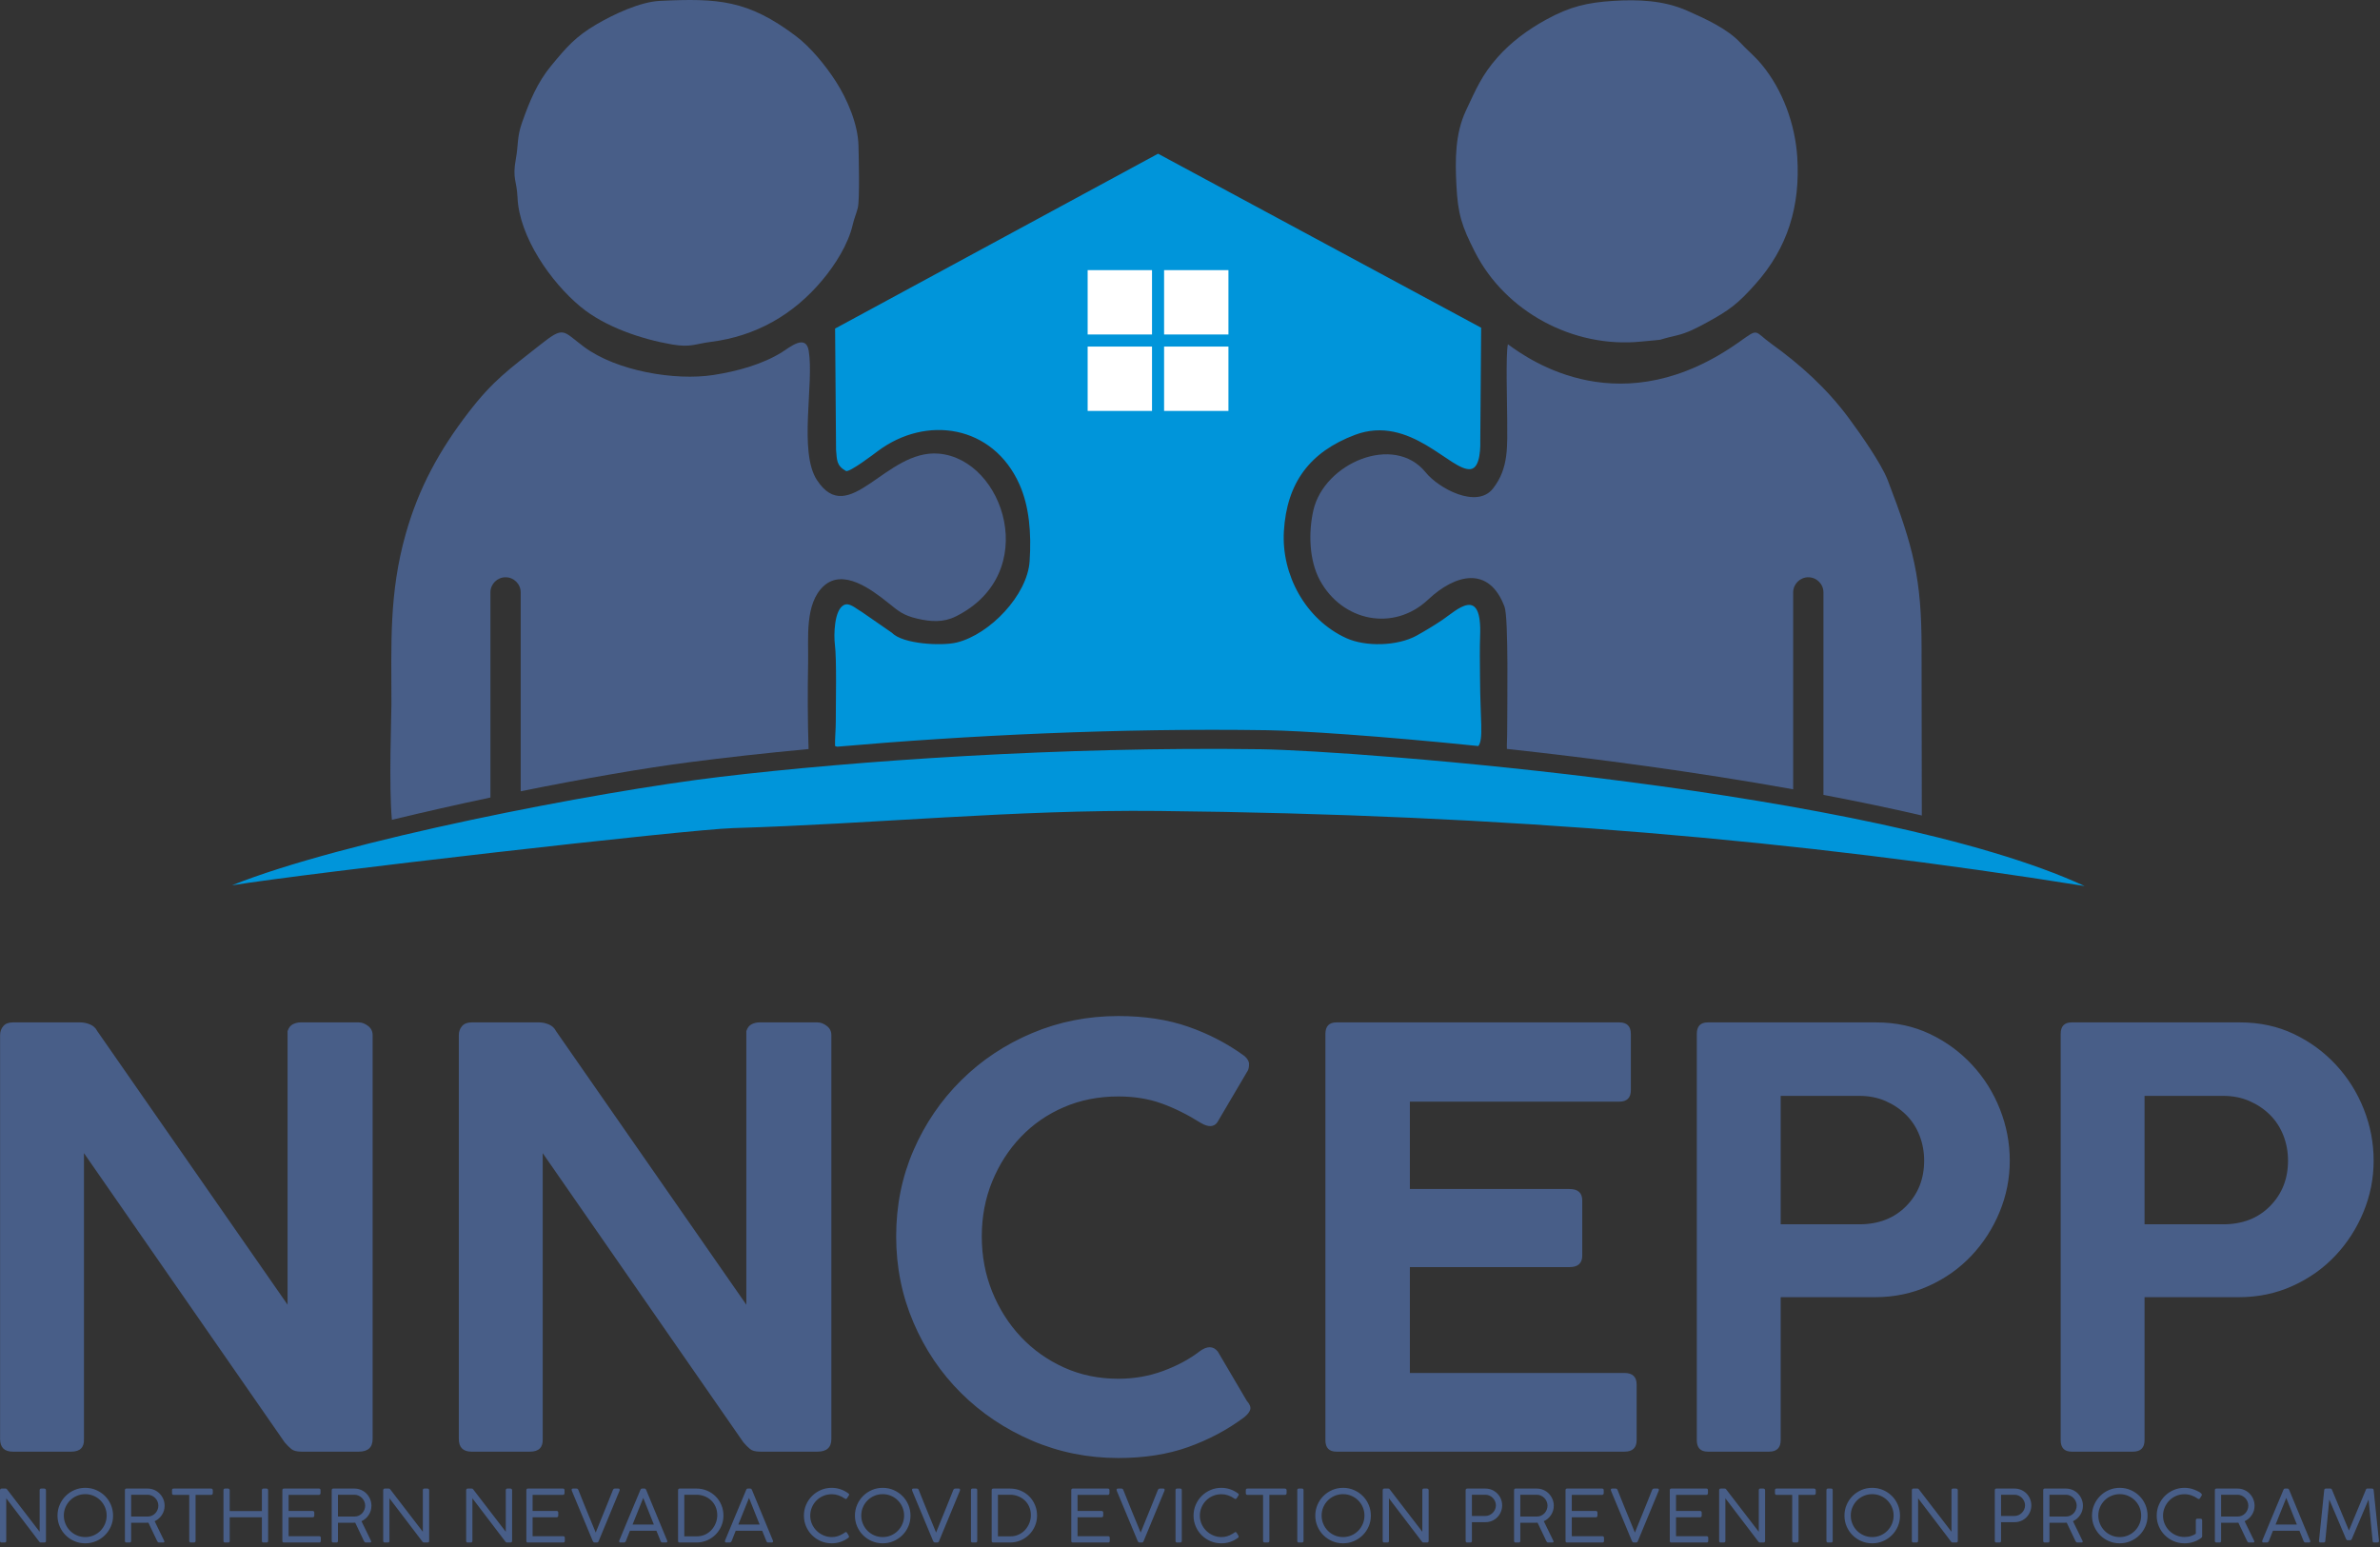 <?xml version="1.0" encoding="UTF-8" standalone="no"?> <svg xmlns="http://www.w3.org/2000/svg" xmlns:xlink="http://www.w3.org/1999/xlink" xmlns:serif="http://www.serif.com/" width="100%" height="100%" viewBox="0 0 620 403" version="1.1" xml:space="preserve" style="fill-rule:evenodd;clip-rule:evenodd;stroke-linejoin:round;stroke-miterlimit:2;"><rect x="0" y="0" width="620" height="403" fill="#333333" stroke="none"/> <g transform="matrix(1,0,0,1,-111.079,-97.342)"> <path d="M111.099,366.998C111.099,366.093 111.376,365.315 111.928,364.662C112.481,364.009 113.309,363.682 114.414,363.682L132.046,363.682C132.85,363.682 133.679,363.858 134.533,364.21C135.387,364.561 136.015,365.139 136.417,365.943L185.997,437.224L185.997,365.943C186.298,365.039 186.776,364.436 187.429,364.134C188.082,363.833 188.71,363.682 189.312,363.682L204.533,363.682C205.337,363.682 206.141,363.984 206.944,364.587C207.748,365.189 208.15,365.993 208.15,366.998L208.15,472.186C208.15,474.396 206.944,475.502 204.533,475.502L189.614,475.502C188.408,475.502 187.529,475.276 186.976,474.824C186.424,474.372 185.846,473.794 185.244,473.091L132.951,397.741L132.951,472.186C133.051,474.396 131.946,475.502 129.635,475.502L114.414,475.502C112.204,475.502 111.099,474.396 111.099,472.186L111.099,366.998ZM230.604,366.998C230.604,366.093 230.881,365.315 231.433,364.662C231.986,364.009 232.815,363.682 233.92,363.682L251.552,363.682C252.355,363.682 253.184,363.858 254.038,364.21C254.892,364.561 255.52,365.139 255.922,365.943L305.502,437.224L305.502,365.943C305.804,365.039 306.281,364.436 306.934,364.134C307.587,363.833 308.215,363.682 308.818,363.682L324.039,363.682C324.842,363.682 325.646,363.984 326.449,364.587C327.253,365.189 327.655,365.993 327.655,366.998L327.655,472.186C327.655,474.396 326.449,475.502 324.039,475.502L309.119,475.502C307.914,475.502 307.034,475.276 306.482,474.824C305.929,474.372 305.352,473.794 304.749,473.091L252.456,397.741L252.456,472.186C252.556,474.396 251.451,475.502 249.14,475.502L233.92,475.502C231.709,475.502 230.604,474.396 230.604,472.186L230.604,366.998ZM423.5,449.431C425.51,447.923 427.117,447.923 428.323,449.431L435.858,462.24C436.662,463.145 436.963,463.923 436.762,464.576C436.561,465.229 436.009,465.907 435.105,466.611C430.784,469.825 425.962,472.387 420.637,474.296C415.313,476.205 409.234,477.16 402.403,477.16C394.466,477.16 386.981,475.652 379.948,472.638C372.916,469.625 366.762,465.506 361.488,460.281C356.213,455.057 352.069,448.929 349.055,441.896C346.041,434.863 344.534,427.378 344.534,419.441C344.534,411.404 346.041,403.919 349.055,396.987C352.069,390.055 356.213,383.977 361.488,378.752C366.762,373.528 372.916,369.434 379.948,366.47C386.981,363.506 394.466,362.025 402.403,362.025C409.234,362.025 415.313,362.954 420.637,364.812C425.962,366.671 430.835,369.208 435.255,372.423C436.059,373.126 436.461,373.829 436.461,374.533C436.461,375.236 436.36,375.788 436.16,376.19L428.172,389.753C427.268,390.959 425.861,391.009 423.953,389.904C420.436,387.694 416.995,385.986 413.63,384.78C410.264,383.575 406.522,382.972 402.403,382.972C397.279,382.972 392.557,383.901 388.237,385.76C383.917,387.618 380.174,390.206 377.01,393.521C373.845,396.836 371.358,400.704 369.55,405.125C367.741,409.545 366.837,414.318 366.837,419.441C366.837,424.565 367.741,429.362 369.55,433.833C371.358,438.304 373.845,442.222 377.01,445.588C380.174,448.954 383.917,451.616 388.237,453.575C392.557,455.534 397.279,456.514 402.403,456.514C406.522,456.514 410.415,455.835 414.082,454.479C417.749,453.123 420.889,451.44 423.5,449.431ZM456.353,472.488L456.353,366.696C456.353,364.687 457.308,363.682 459.217,363.682L532.909,363.682C534.918,363.682 535.923,364.687 535.923,366.696L535.923,381.314C535.923,383.324 534.918,384.328 532.909,384.328L478.356,384.328L478.356,407.084L519.949,407.084C522.159,407.084 523.264,408.089 523.264,410.098L523.264,424.414C523.264,426.424 522.159,427.428 519.949,427.428L478.356,427.428L478.356,455.007L534.266,455.007C536.375,455.007 537.43,456.011 537.43,458.02L537.43,472.488C537.43,474.497 536.375,475.502 534.266,475.502L459.217,475.502C457.308,475.502 456.353,474.497 456.353,472.488ZM553.103,472.488L553.103,366.696C553.103,364.687 554.057,363.682 555.966,363.682L599.82,363.682C604.944,363.682 609.615,364.687 613.835,366.696C618.055,368.706 621.722,371.393 624.836,374.759C627.951,378.124 630.362,381.967 632.07,386.287C633.778,390.607 634.632,395.078 634.632,399.7C634.632,404.321 633.753,408.767 631.995,413.036C630.237,417.307 627.8,421.099 624.685,424.414C621.571,427.73 617.854,430.367 613.534,432.326C609.214,434.285 604.542,435.265 599.519,435.265L574.955,435.265L574.955,472.488C574.955,474.497 573.949,475.502 571.94,475.502L555.966,475.502C554.057,475.502 553.103,474.497 553.103,472.488ZM595.45,382.821L574.955,382.821L574.955,416.277L595.45,416.277C600.473,416.277 604.542,414.694 607.657,411.53C610.771,408.365 612.328,404.422 612.328,399.7C612.328,397.389 611.926,395.204 611.123,393.144C610.319,391.085 609.163,389.301 607.657,387.794C606.149,386.287 604.366,385.082 602.307,384.178C600.247,383.273 597.961,382.821 595.45,382.821ZM647.893,472.488L647.893,366.696C647.893,364.687 648.848,363.682 650.756,363.682L694.61,363.682C699.734,363.682 704.406,364.687 708.626,366.696C712.845,368.706 716.512,371.393 719.626,374.759C722.741,378.124 725.152,381.967 726.86,386.287C728.568,390.607 729.422,395.078 729.422,399.7C729.422,404.321 728.543,408.767 726.785,413.036C725.027,417.307 722.59,421.099 719.476,424.414C716.361,427.73 712.644,430.367 708.324,432.326C704.004,434.285 699.332,435.265 694.309,435.265L669.745,435.265L669.745,472.488C669.745,474.497 668.74,475.502 666.731,475.502L650.756,475.502C648.848,475.502 647.893,474.497 647.893,472.488ZM690.24,382.821L669.745,382.821L669.745,416.277L690.24,416.277C695.263,416.277 699.332,414.694 702.447,411.53C705.562,408.365 707.119,404.422 707.119,399.7C707.119,397.389 706.717,395.204 705.913,393.144C705.109,391.085 703.954,389.301 702.447,387.794C700.94,386.287 699.157,385.082 697.097,384.178C695.038,383.273 692.752,382.821 690.24,382.821Z" style="fill:rgb(72,94,136);fill-rule:nonzero;"></path> <path d="M122.598,499.175L121.708,499.175C121.569,499.175 121.449,499.118 121.348,499.004L112.708,487.656L112.708,498.758C112.708,499.036 112.563,499.175 112.273,499.175L111.496,499.175C111.218,499.175 111.079,499.036 111.079,498.758L111.079,485.552C111.079,485.426 111.117,485.322 111.193,485.24C111.268,485.158 111.37,485.117 111.496,485.117L112.538,485.117C112.69,485.117 112.81,485.18 112.898,485.306L121.405,496.371L121.405,485.477C121.443,485.237 121.582,485.117 121.822,485.117L122.598,485.117C122.712,485.117 122.816,485.155 122.911,485.23C123.006,485.306 123.053,485.407 123.053,485.534L123.053,498.758C123.053,499.036 122.902,499.175 122.598,499.175ZM133.297,484.927C134.295,484.927 135.233,485.117 136.11,485.496C136.988,485.875 137.756,486.389 138.412,487.04C139.069,487.69 139.587,488.458 139.966,489.342C140.345,490.226 140.534,491.173 140.534,492.184C140.534,493.182 140.345,494.116 139.966,494.988C139.587,495.86 139.069,496.62 138.412,497.271C137.756,497.921 136.988,498.436 136.11,498.815C135.233,499.194 134.289,499.384 133.278,499.384C132.28,499.384 131.342,499.194 130.465,498.815C129.587,498.436 128.822,497.921 128.172,497.271C127.521,496.62 127.007,495.856 126.628,494.979C126.249,494.101 126.059,493.163 126.059,492.165C126.059,491.167 126.249,490.229 126.628,489.351C127.007,488.473 127.525,487.706 128.181,487.049C128.838,486.392 129.605,485.875 130.483,485.496C131.362,485.117 132.299,484.927 133.297,484.927ZM127.708,492.146C127.708,492.916 127.853,493.643 128.144,494.325C128.434,495.007 128.832,495.604 129.337,496.115C129.842,496.627 130.436,497.028 131.118,497.319C131.8,497.609 132.526,497.754 133.297,497.754C134.067,497.754 134.791,497.609 135.466,497.319C136.142,497.028 136.732,496.627 137.238,496.115C137.743,495.604 138.141,495.007 138.431,494.325C138.722,493.643 138.867,492.916 138.867,492.146C138.867,491.375 138.722,490.652 138.431,489.976C138.141,489.3 137.743,488.71 137.238,488.205C136.732,487.7 136.142,487.302 135.466,487.011C134.791,486.721 134.067,486.576 133.297,486.576C132.526,486.576 131.8,486.721 131.118,487.011C130.436,487.302 129.842,487.7 129.337,488.205C128.832,488.71 128.434,489.3 128.144,489.976C127.853,490.652 127.708,491.375 127.708,492.146ZM152.332,489.569C152.332,489.19 152.259,488.83 152.114,488.489C151.969,488.148 151.77,487.848 151.517,487.589C151.264,487.33 150.967,487.122 150.626,486.964C150.285,486.806 149.913,486.727 149.508,486.727L145.246,486.727L145.246,492.411L149.528,492.411C149.932,492.411 150.304,492.336 150.645,492.184C150.986,492.032 151.28,491.827 151.527,491.568C151.773,491.309 151.969,491.006 152.114,490.659C152.259,490.311 152.332,489.948 152.332,489.569ZM143.617,498.758L143.617,485.571C143.617,485.268 143.755,485.117 144.033,485.117L149.508,485.117C150.128,485.117 150.709,485.234 151.252,485.467C151.795,485.701 152.265,486.02 152.663,486.424C153.061,486.828 153.377,487.302 153.611,487.845C153.844,488.388 153.961,488.969 153.961,489.588C153.961,490.485 153.721,491.294 153.241,492.013C152.761,492.733 152.136,493.27 151.366,493.624L153.866,498.758C153.892,498.859 153.904,498.916 153.904,498.929C153.904,499.093 153.79,499.175 153.563,499.175L152.521,499.175C152.395,499.175 152.297,499.143 152.228,499.08C152.158,499.017 152.092,498.929 152.029,498.815L149.736,494.003C149.698,494.003 149.629,494.006 149.528,494.012C149.427,494.018 149.316,494.022 149.196,494.022L145.246,494.022L145.246,498.758C145.246,499.036 145.107,499.175 144.829,499.175L144.033,499.175C143.755,499.175 143.617,499.036 143.617,498.758ZM156.323,485.117L166.062,485.117C166.175,485.117 166.276,485.151 166.365,485.221C166.453,485.29 166.503,485.395 166.516,485.534L166.516,486.31C166.516,486.437 166.479,486.544 166.403,486.632C166.327,486.721 166.213,486.765 166.062,486.765L162.026,486.765L162.026,498.758C162.026,498.872 161.988,498.97 161.912,499.052C161.837,499.134 161.729,499.175 161.59,499.175L160.813,499.175C160.687,499.175 160.583,499.137 160.501,499.061C160.419,498.986 160.378,498.884 160.378,498.758L160.378,486.765L156.323,486.765C156.033,486.765 155.887,486.614 155.887,486.31L155.887,485.534C155.887,485.255 156.033,485.117 156.323,485.117ZM179.299,490.99L179.299,485.534C179.299,485.42 179.334,485.322 179.403,485.24C179.473,485.158 179.577,485.117 179.715,485.117L180.492,485.117C180.606,485.117 180.707,485.155 180.795,485.23C180.884,485.306 180.928,485.407 180.928,485.534L180.928,498.758C180.928,499.036 180.783,499.175 180.492,499.175L179.715,499.175C179.438,499.175 179.299,499.036 179.299,498.758L179.299,492.601L170.924,492.601L170.924,498.758C170.924,499.036 170.773,499.175 170.47,499.175L169.712,499.175C169.434,499.175 169.295,499.036 169.295,498.758L169.295,485.534C169.295,485.42 169.33,485.322 169.399,485.24C169.469,485.158 169.573,485.117 169.712,485.117L170.489,485.117C170.602,485.117 170.703,485.158 170.792,485.24C170.88,485.322 170.924,485.42 170.924,485.534L170.924,490.99L179.299,490.99ZM185.052,485.117L194.166,485.117C194.443,485.117 194.582,485.262 194.582,485.552L194.582,486.329C194.582,486.443 194.544,486.544 194.468,486.632C194.393,486.721 194.286,486.765 194.146,486.765L186.265,486.765L186.265,490.952L192.536,490.952C192.65,490.952 192.748,490.987 192.83,491.057C192.912,491.126 192.953,491.237 192.953,491.388L192.953,492.165C192.953,492.279 192.918,492.379 192.848,492.468C192.779,492.557 192.675,492.601 192.536,492.601L186.265,492.601L186.265,497.527L194.222,497.527C194.513,497.527 194.658,497.678 194.658,497.981L194.658,498.758C194.658,499.036 194.519,499.175 194.241,499.175L185.052,499.175C184.774,499.175 184.636,499.043 184.636,498.777L184.636,485.552C184.636,485.262 184.774,485.117 185.052,485.117ZM206.209,489.569C206.209,489.19 206.136,488.83 205.991,488.489C205.846,488.148 205.647,487.848 205.394,487.589C205.142,487.33 204.845,487.122 204.504,486.964C204.163,486.806 203.79,486.727 203.386,486.727L199.123,486.727L199.123,492.411L203.405,492.411C203.809,492.411 204.182,492.336 204.523,492.184C204.864,492.032 205.158,491.827 205.404,491.568C205.65,491.309 205.846,491.006 205.991,490.659C206.136,490.311 206.209,489.948 206.209,489.569ZM197.494,498.758L197.494,485.571C197.494,485.268 197.633,485.117 197.91,485.117L203.386,485.117C204.005,485.117 204.586,485.234 205.129,485.467C205.672,485.701 206.143,486.02 206.541,486.424C206.938,486.828 207.254,487.302 207.488,487.845C207.721,488.388 207.839,488.969 207.839,489.588C207.839,490.485 207.598,491.294 207.118,492.013C206.638,492.733 206.013,493.27 205.243,493.624L207.744,498.758C207.769,498.859 207.782,498.916 207.782,498.929C207.782,499.093 207.668,499.175 207.44,499.175L206.398,499.175C206.272,499.175 206.174,499.143 206.105,499.08C206.035,499.017 205.969,498.929 205.906,498.815L203.613,494.003C203.575,494.003 203.506,494.006 203.405,494.012C203.304,494.018 203.193,494.022 203.073,494.022L199.123,494.022L199.123,498.758C199.123,499.036 198.984,499.175 198.706,499.175L197.91,499.175C197.633,499.175 197.494,499.036 197.494,498.758ZM222.421,499.175L221.53,499.175C221.391,499.175 221.271,499.118 221.17,499.004L212.531,487.656L212.531,498.758C212.531,499.036 212.386,499.175 212.095,499.175L211.318,499.175C211.04,499.175 210.901,499.036 210.901,498.758L210.901,485.552C210.901,485.426 210.939,485.322 211.015,485.24C211.091,485.158 211.192,485.117 211.318,485.117L212.36,485.117C212.512,485.117 212.632,485.18 212.72,485.306L221.227,496.371L221.227,485.477C221.265,485.237 221.404,485.117 221.644,485.117L222.421,485.117C222.534,485.117 222.639,485.155 222.733,485.23C222.828,485.306 222.876,485.407 222.876,485.534L222.876,498.758C222.876,499.036 222.724,499.175 222.421,499.175ZM244.032,499.175L243.142,499.175C243.003,499.175 242.883,499.118 242.782,499.004L234.142,487.656L234.142,498.758C234.142,499.036 233.997,499.175 233.706,499.175L232.929,499.175C232.652,499.175 232.513,499.036 232.513,498.758L232.513,485.552C232.513,485.426 232.551,485.322 232.627,485.24C232.702,485.158 232.803,485.117 232.929,485.117L233.971,485.117C234.123,485.117 234.243,485.18 234.332,485.306L242.839,496.371L242.839,485.477C242.876,485.237 243.015,485.117 243.255,485.117L244.032,485.117C244.146,485.117 244.25,485.155 244.345,485.23C244.44,485.306 244.487,485.407 244.487,485.534L244.487,498.758C244.487,499.036 244.335,499.175 244.032,499.175ZM248.611,485.117L257.724,485.117C258.002,485.117 258.141,485.262 258.141,485.552L258.141,486.329C258.141,486.443 258.103,486.544 258.027,486.632C257.952,486.721 257.844,486.765 257.705,486.765L249.824,486.765L249.824,490.952L256.095,490.952C256.208,490.952 256.306,490.987 256.388,491.057C256.471,491.126 256.512,491.237 256.512,491.388L256.512,492.165C256.512,492.279 256.477,492.379 256.407,492.468C256.338,492.557 256.234,492.601 256.095,492.601L249.824,492.601L249.824,497.527L257.781,497.527C258.072,497.527 258.217,497.678 258.217,497.981L258.217,498.758C258.217,499.036 258.078,499.175 257.8,499.175L248.611,499.175C248.333,499.175 248.194,499.043 248.194,498.777L248.194,485.552C248.194,485.262 248.333,485.117 248.611,485.117ZM261.754,485.496C261.918,485.9 262.12,486.405 262.36,487.011C262.6,487.618 262.862,488.271 263.146,488.972C263.43,489.674 263.724,490.397 264.027,491.142C264.33,491.887 264.624,492.601 264.908,493.283C265.193,493.965 265.451,494.593 265.685,495.168C265.918,495.742 266.111,496.213 266.263,496.579C266.414,496.213 266.607,495.742 266.841,495.168C267.074,494.593 267.33,493.962 267.608,493.273C267.886,492.585 268.176,491.868 268.479,491.123C268.783,490.377 269.076,489.655 269.36,488.953C269.645,488.252 269.907,487.599 270.147,486.992C270.387,486.386 270.589,485.881 270.753,485.477C270.867,485.237 271.044,485.117 271.284,485.117L272.098,485.117C272.376,485.117 272.515,485.224 272.515,485.439C272.515,485.464 272.509,485.505 272.496,485.562C272.483,485.619 272.477,485.654 272.477,485.666L267.039,498.796C267.014,498.859 266.97,498.938 266.907,499.033C266.844,499.128 266.724,499.175 266.547,499.175L265.997,499.175C265.859,499.175 265.748,499.134 265.666,499.052C265.584,498.97 265.53,498.891 265.505,498.815L260.124,485.894C260.099,485.856 260.073,485.793 260.048,485.704C260.023,485.615 260.004,485.521 259.991,485.42C259.991,485.218 260.13,485.117 260.408,485.117L261.242,485.117C261.494,485.117 261.665,485.243 261.754,485.496ZM275.18,496.106L274.119,498.796C274.005,499.049 273.829,499.175 273.589,499.175L272.774,499.175C272.508,499.175 272.376,499.074 272.376,498.872C272.376,498.821 272.382,498.764 272.395,498.702C272.395,498.676 272.401,498.651 272.414,498.626C273.323,496.428 274.091,494.581 274.716,493.084C275.341,491.587 275.859,490.349 276.269,489.37C276.68,488.391 276.996,487.64 277.217,487.116C277.438,486.592 277.599,486.206 277.7,485.96C277.801,485.714 277.861,485.568 277.88,485.524C277.899,485.48 277.908,485.458 277.908,485.458C277.934,485.395 277.975,485.322 278.031,485.24C278.088,485.158 278.205,485.117 278.382,485.117L278.931,485.117C279.096,485.117 279.209,485.158 279.272,485.24C279.335,485.322 279.38,485.395 279.405,485.458L284.862,498.644C284.874,498.67 284.887,498.695 284.9,498.72C284.912,498.796 284.919,498.847 284.919,498.872C284.919,499.074 284.78,499.175 284.502,499.175L283.687,499.175C283.434,499.175 283.264,499.055 283.176,498.815L282.077,496.106L275.18,496.106ZM278.647,487.561L275.862,494.495L281.413,494.495L278.647,487.561ZM287.717,498.777L287.717,485.571C287.717,485.268 287.862,485.117 288.152,485.117L292.491,485.117C293.489,485.117 294.417,485.3 295.276,485.666C296.135,486.032 296.88,486.532 297.512,487.163C298.143,487.795 298.639,488.54 298.999,489.399C299.359,490.257 299.539,491.18 299.539,492.165C299.539,493.125 299.356,494.031 298.99,494.884C298.623,495.736 298.121,496.481 297.483,497.119C296.845,497.757 296.097,498.259 295.238,498.626C294.379,498.992 293.464,499.175 292.491,499.175L288.152,499.175C288.026,499.175 287.922,499.147 287.84,499.09C287.757,499.033 287.717,498.929 287.717,498.777ZM289.346,497.565L292.605,497.565C293.388,497.565 294.104,497.413 294.755,497.11C295.406,496.807 295.964,496.399 296.432,495.888C296.899,495.376 297.266,494.789 297.531,494.126C297.796,493.463 297.929,492.771 297.929,492.051C297.929,491.243 297.783,490.51 297.493,489.854C297.202,489.196 296.808,488.638 296.309,488.177C295.81,487.715 295.232,487.359 294.575,487.106C293.918,486.853 293.223,486.727 292.491,486.727L289.346,486.727L289.346,497.565ZM302.735,496.106L301.674,498.796C301.56,499.049 301.383,499.175 301.143,499.175L300.329,499.175C300.063,499.175 299.931,499.074 299.931,498.872C299.931,498.821 299.937,498.764 299.95,498.702C299.95,498.676 299.956,498.651 299.968,498.626C300.878,496.428 301.645,494.581 302.271,493.084C302.896,491.587 303.413,490.349 303.824,489.37C304.234,488.391 304.55,487.64 304.771,487.116C304.992,486.592 305.153,486.206 305.255,485.96C305.356,485.714 305.416,485.568 305.435,485.524C305.454,485.48 305.463,485.458 305.463,485.458C305.488,485.395 305.529,485.322 305.586,485.24C305.643,485.158 305.76,485.117 305.937,485.117L306.486,485.117C306.65,485.117 306.764,485.158 306.827,485.24C306.89,485.322 306.935,485.395 306.96,485.458L312.416,498.644C312.429,498.67 312.442,498.695 312.454,498.72C312.467,498.796 312.473,498.847 312.473,498.872C312.473,499.074 312.334,499.175 312.056,499.175L311.242,499.175C310.989,499.175 310.818,499.055 310.73,498.815L309.631,496.106L302.735,496.106ZM306.202,487.561L303.417,494.495L308.968,494.495L306.202,487.561ZM332.039,486.348C332.203,486.449 332.285,486.557 332.285,486.67C332.285,486.733 332.269,486.794 332.238,486.85C332.206,486.907 332.177,486.955 332.152,486.992L331.755,487.618C331.641,487.769 331.533,487.845 331.433,487.845C331.394,487.832 331.347,487.817 331.29,487.798C331.233,487.779 331.167,487.744 331.092,487.694C330.611,487.352 330.087,487.084 329.519,486.888C328.951,486.692 328.376,486.595 327.795,486.595C326.961,486.595 326.2,486.746 325.512,487.049C324.823,487.352 324.23,487.76 323.731,488.271C323.232,488.783 322.843,489.376 322.565,490.052C322.287,490.728 322.149,491.439 322.149,492.184C322.149,492.967 322.303,493.7 322.613,494.382C322.922,495.064 323.336,495.654 323.854,496.153C324.371,496.652 324.968,497.044 325.644,497.328C326.32,497.612 327.024,497.754 327.757,497.754C328.237,497.754 328.71,497.691 329.178,497.565C329.645,497.438 330.163,497.205 330.732,496.864C330.858,496.8 330.984,496.715 331.11,496.608C331.237,496.5 331.344,496.447 331.433,496.447C331.546,496.447 331.654,496.523 331.755,496.674L332.19,497.394C332.228,497.482 332.247,497.571 332.247,497.66C332.247,497.798 332.177,497.906 332.039,497.981C331.433,498.423 330.769,498.768 330.05,499.014C329.329,499.26 328.552,499.384 327.719,499.384C326.721,499.384 325.783,499.194 324.905,498.815C324.028,498.436 323.263,497.921 322.613,497.271C321.962,496.62 321.448,495.856 321.068,494.979C320.69,494.101 320.5,493.163 320.5,492.165C320.5,491.167 320.69,490.229 321.068,489.351C321.448,488.473 321.965,487.706 322.622,487.049C323.279,486.392 324.046,485.875 324.924,485.496C325.802,485.117 326.74,484.927 327.738,484.927C328.534,484.927 329.294,485.05 330.021,485.297C330.747,485.543 331.42,485.894 332.039,486.348ZM341.032,484.927C342.03,484.927 342.968,485.117 343.845,485.496C344.723,485.875 345.49,486.389 346.147,487.04C346.804,487.69 347.322,488.458 347.701,489.342C348.08,490.226 348.269,491.173 348.269,492.184C348.269,493.182 348.08,494.116 347.701,494.988C347.322,495.86 346.804,496.62 346.147,497.271C345.49,497.921 344.723,498.436 343.845,498.815C342.968,499.194 342.023,499.384 341.013,499.384C340.015,499.384 339.077,499.194 338.199,498.815C337.322,498.436 336.557,497.921 335.907,497.271C335.256,496.62 334.742,495.856 334.362,494.979C333.984,494.101 333.794,493.163 333.794,492.165C333.794,491.167 333.984,490.229 334.362,489.351C334.742,488.473 335.259,487.706 335.916,487.049C336.573,486.392 337.34,485.875 338.218,485.496C339.096,485.117 340.034,484.927 341.032,484.927ZM335.443,492.146C335.443,492.916 335.588,493.643 335.878,494.325C336.169,495.007 336.567,495.604 337.072,496.115C337.577,496.627 338.171,497.028 338.853,497.319C339.535,497.609 340.261,497.754 341.032,497.754C341.802,497.754 342.526,497.609 343.201,497.319C343.877,497.028 344.467,496.627 344.973,496.115C345.478,495.604 345.876,495.007 346.166,494.325C346.457,493.643 346.602,492.916 346.602,492.146C346.602,491.375 346.457,490.652 346.166,489.976C345.876,489.3 345.478,488.71 344.973,488.205C344.467,487.7 343.877,487.302 343.201,487.011C342.526,486.721 341.802,486.576 341.032,486.576C340.261,486.576 339.535,486.721 338.853,487.011C338.171,487.302 337.577,487.7 337.072,488.205C336.567,488.71 336.169,489.3 335.878,489.976C335.588,490.652 335.443,491.375 335.443,492.146ZM350.423,485.496C350.587,485.9 350.789,486.405 351.029,487.011C351.269,487.618 351.531,488.271 351.815,488.972C352.1,489.674 352.393,490.397 352.697,491.142C353,491.887 353.294,492.601 353.578,493.283C353.862,493.965 354.121,494.593 354.354,495.168C354.588,495.742 354.781,496.213 354.932,496.579C355.084,496.213 355.276,495.742 355.51,495.168C355.744,494.593 356,493.962 356.277,493.273C356.555,492.585 356.846,491.868 357.149,491.123C357.452,490.377 357.746,489.655 358.03,488.953C358.314,488.252 358.577,487.599 358.816,486.992C359.056,486.386 359.259,485.881 359.423,485.477C359.536,485.237 359.713,485.117 359.953,485.117L360.768,485.117C361.046,485.117 361.185,485.224 361.185,485.439C361.185,485.464 361.178,485.505 361.165,485.562C361.153,485.619 361.147,485.654 361.147,485.666L355.709,498.796C355.684,498.859 355.64,498.938 355.576,499.033C355.513,499.128 355.393,499.175 355.216,499.175L354.667,499.175C354.528,499.175 354.417,499.134 354.336,499.052C354.253,498.97 354.2,498.891 354.174,498.815L348.793,485.894C348.768,485.856 348.743,485.793 348.718,485.704C348.692,485.615 348.673,485.521 348.661,485.42C348.661,485.218 348.8,485.117 349.078,485.117L349.911,485.117C350.164,485.117 350.335,485.243 350.423,485.496ZM365.65,485.534L365.65,498.758C365.65,499.036 365.511,499.175 365.233,499.175L364.437,499.175C364.159,499.175 364.02,499.036 364.02,498.758L364.02,485.534C364.02,485.255 364.159,485.117 364.437,485.117L365.233,485.117C365.511,485.117 365.65,485.255 365.65,485.534ZM369.414,498.777L369.414,485.571C369.414,485.268 369.559,485.117 369.849,485.117L374.188,485.117C375.186,485.117 376.114,485.3 376.973,485.666C377.832,486.032 378.577,486.532 379.209,487.163C379.84,487.795 380.336,488.54 380.696,489.399C381.056,490.257 381.236,491.18 381.236,492.165C381.236,493.125 381.053,494.031 380.687,494.884C380.321,495.736 379.818,496.481 379.18,497.119C378.542,497.757 377.794,498.259 376.935,498.626C376.076,498.992 375.161,499.175 374.188,499.175L369.849,499.175C369.723,499.175 369.619,499.147 369.537,499.09C369.454,499.033 369.414,498.929 369.414,498.777ZM371.043,497.565L374.302,497.565C375.085,497.565 375.802,497.413 376.452,497.11C377.103,496.807 377.661,496.399 378.129,495.888C378.596,495.376 378.963,494.789 379.228,494.126C379.493,493.463 379.626,492.771 379.626,492.051C379.626,491.243 379.48,490.51 379.19,489.854C378.899,489.196 378.505,488.638 378.006,488.177C377.507,487.715 376.929,487.359 376.272,487.106C375.615,486.853 374.921,486.727 374.188,486.727L371.043,486.727L371.043,497.565ZM390.57,485.117L399.684,485.117C399.961,485.117 400.1,485.262 400.1,485.552L400.1,486.329C400.1,486.443 400.062,486.544 399.986,486.632C399.911,486.721 399.804,486.765 399.664,486.765L391.783,486.765L391.783,490.952L398.054,490.952C398.168,490.952 398.266,490.987 398.347,491.057C398.43,491.126 398.471,491.237 398.471,491.388L398.471,492.165C398.471,492.279 398.436,492.379 398.366,492.468C398.297,492.557 398.193,492.601 398.054,492.601L391.783,492.601L391.783,497.527L399.74,497.527C400.031,497.527 400.176,497.678 400.176,497.981L400.176,498.758C400.176,499.036 400.037,499.175 399.759,499.175L390.57,499.175C390.292,499.175 390.153,499.043 390.153,498.777L390.153,485.552C390.153,485.262 390.292,485.117 390.57,485.117ZM403.713,485.496C403.877,485.9 404.079,486.405 404.319,487.011C404.559,487.618 404.821,488.271 405.105,488.972C405.389,489.674 405.683,490.397 405.986,491.142C406.289,491.887 406.583,492.601 406.867,493.283C407.152,493.965 407.41,494.593 407.644,495.168C407.878,495.742 408.07,496.213 408.222,496.579C408.374,496.213 408.566,495.742 408.8,495.168C409.033,494.593 409.289,493.962 409.567,493.273C409.845,492.585 410.135,491.868 410.439,491.123C410.742,490.377 411.036,489.655 411.32,488.953C411.604,488.252 411.866,487.599 412.106,486.992C412.346,486.386 412.548,485.881 412.712,485.477C412.826,485.237 413.003,485.117 413.243,485.117L414.057,485.117C414.335,485.117 414.474,485.224 414.474,485.439C414.474,485.464 414.468,485.505 414.455,485.562C414.443,485.619 414.436,485.654 414.436,485.666L408.999,498.796C408.973,498.859 408.929,498.938 408.866,499.033C408.803,499.128 408.683,499.175 408.506,499.175L407.957,499.175C407.818,499.175 407.707,499.134 407.625,499.052C407.543,498.97 407.489,498.891 407.464,498.815L402.083,485.894C402.058,485.856 402.033,485.793 402.008,485.704C401.982,485.615 401.963,485.521 401.951,485.42C401.951,485.218 402.089,485.117 402.368,485.117L403.201,485.117C403.453,485.117 403.624,485.243 403.713,485.496ZM418.939,485.534L418.939,498.758C418.939,499.036 418.801,499.175 418.522,499.175L417.727,499.175C417.449,499.175 417.31,499.036 417.31,498.758L417.31,485.534C417.31,485.255 417.449,485.117 417.727,485.117L418.522,485.117C418.801,485.117 418.939,485.255 418.939,485.534ZM433.54,486.348C433.705,486.449 433.787,486.557 433.787,486.67C433.787,486.733 433.771,486.794 433.739,486.85C433.708,486.907 433.679,486.955 433.654,486.992L433.256,487.618C433.143,487.769 433.035,487.845 432.934,487.845C432.896,487.832 432.849,487.817 432.792,487.798C432.735,487.779 432.669,487.744 432.593,487.694C432.113,487.352 431.589,487.084 431.021,486.888C430.452,486.692 429.878,486.595 429.297,486.595C428.463,486.595 427.702,486.746 427.013,487.049C426.325,487.352 425.732,487.76 425.232,488.271C424.733,488.783 424.345,489.376 424.067,490.052C423.789,490.728 423.65,491.439 423.65,492.184C423.65,492.967 423.805,493.7 424.114,494.382C424.424,495.064 424.837,495.654 425.356,496.153C425.873,496.652 426.47,497.044 427.146,497.328C427.822,497.612 428.526,497.754 429.258,497.754C429.739,497.754 430.212,497.691 430.68,497.565C431.147,497.438 431.665,497.205 432.233,496.864C432.36,496.8 432.486,496.715 432.612,496.608C432.738,496.5 432.846,496.447 432.934,496.447C433.048,496.447 433.155,496.523 433.256,496.674L433.692,497.394C433.73,497.482 433.749,497.571 433.749,497.66C433.749,497.798 433.679,497.906 433.54,497.981C432.934,498.423 432.271,498.768 431.551,499.014C430.831,499.26 430.054,499.384 429.221,499.384C428.223,499.384 427.285,499.194 426.407,498.815C425.529,498.436 424.765,497.921 424.114,497.271C423.464,496.62 422.95,495.856 422.57,494.979C422.192,494.101 422.002,493.163 422.002,492.165C422.002,491.167 422.192,490.229 422.57,489.351C422.95,488.473 423.467,487.706 424.124,487.049C424.781,486.392 425.548,485.875 426.426,485.496C427.304,485.117 428.242,484.927 429.24,484.927C430.035,484.927 430.796,485.05 431.523,485.297C432.249,485.543 432.922,485.894 433.54,486.348ZM436.054,485.117L445.793,485.117C445.906,485.117 446.007,485.151 446.096,485.221C446.184,485.29 446.235,485.395 446.247,485.534L446.247,486.31C446.247,486.437 446.21,486.544 446.134,486.632C446.058,486.721 445.944,486.765 445.793,486.765L441.757,486.765L441.757,498.758C441.757,498.872 441.719,498.97 441.644,499.052C441.568,499.134 441.46,499.175 441.321,499.175L440.545,499.175C440.418,499.175 440.314,499.137 440.232,499.061C440.15,498.986 440.109,498.884 440.109,498.758L440.109,486.765L436.054,486.765C435.764,486.765 435.619,486.614 435.619,486.31L435.619,485.534C435.619,485.255 435.764,485.117 436.054,485.117ZM450.655,485.534L450.655,498.758C450.655,499.036 450.517,499.175 450.239,499.175L449.443,499.175C449.165,499.175 449.026,499.036 449.026,498.758L449.026,485.534C449.026,485.255 449.165,485.117 449.443,485.117L450.239,485.117C450.517,485.117 450.655,485.255 450.655,485.534ZM460.956,484.927C461.954,484.927 462.892,485.117 463.769,485.496C464.647,485.875 465.415,486.389 466.071,487.04C466.728,487.69 467.246,488.458 467.625,489.342C468.004,490.226 468.193,491.173 468.193,492.184C468.193,493.182 468.004,494.116 467.625,494.988C467.246,495.86 466.728,496.62 466.071,497.271C465.415,497.921 464.647,498.436 463.769,498.815C462.892,499.194 461.948,499.384 460.937,499.384C459.939,499.384 459.001,499.194 458.124,498.815C457.246,498.436 456.481,497.921 455.831,497.271C455.18,496.62 454.666,495.856 454.287,494.979C453.908,494.101 453.718,493.163 453.718,492.165C453.718,491.167 453.908,490.229 454.287,489.351C454.666,488.473 455.184,487.706 455.84,487.049C456.497,486.392 457.264,485.875 458.142,485.496C459.02,485.117 459.958,484.927 460.956,484.927ZM455.367,492.146C455.367,492.916 455.512,493.643 455.803,494.325C456.093,495.007 456.491,495.604 456.996,496.115C457.501,496.627 458.095,497.028 458.777,497.319C459.459,497.609 460.185,497.754 460.956,497.754C461.726,497.754 462.45,497.609 463.125,497.319C463.801,497.028 464.391,496.627 464.897,496.115C465.402,495.604 465.8,495.007 466.09,494.325C466.381,493.643 466.526,492.916 466.526,492.146C466.526,491.375 466.381,490.652 466.09,489.976C465.8,489.3 465.402,488.71 464.897,488.205C464.391,487.7 463.801,487.302 463.125,487.011C462.45,486.721 461.726,486.576 460.956,486.576C460.185,486.576 459.459,486.721 458.777,487.011C458.095,487.302 457.501,487.7 456.996,488.205C456.491,488.71 456.093,489.3 455.803,489.976C455.512,490.652 455.367,491.375 455.367,492.146ZM482.795,499.175L481.904,499.175C481.765,499.175 481.645,499.118 481.544,499.004L472.905,487.656L472.905,498.758C472.905,499.036 472.759,499.175 472.469,499.175L471.692,499.175C471.414,499.175 471.276,499.036 471.276,498.758L471.276,485.552C471.276,485.426 471.313,485.322 471.389,485.24C471.465,485.158 471.566,485.117 471.692,485.117L472.734,485.117C472.886,485.117 473.006,485.18 473.094,485.306L481.601,496.371L481.601,485.477C481.639,485.237 481.778,485.117 482.018,485.117L482.795,485.117C482.908,485.117 483.012,485.155 483.107,485.23C483.202,485.306 483.249,485.407 483.249,485.534L483.249,498.758C483.249,499.036 483.098,499.175 482.795,499.175Z" style="fill:rgb(72,94,136);fill-rule:nonzero;"></path> <path d="M492.887,498.758L492.887,485.571C492.887,485.268 493.032,485.117 493.322,485.117L498.021,485.117C498.64,485.117 499.218,485.234 499.755,485.467C500.292,485.701 500.756,486.017 501.147,486.415C501.539,486.812 501.845,487.28 502.066,487.817C502.287,488.353 502.398,488.919 502.398,489.512C502.398,490.093 502.287,490.649 502.066,491.18C501.845,491.71 501.542,492.175 501.157,492.572C500.772,492.97 500.314,493.286 499.783,493.52C499.253,493.753 498.685,493.87 498.078,493.87L494.516,493.87L494.516,498.758C494.516,499.036 494.377,499.175 494.099,499.175L493.304,499.175C493.026,499.175 492.887,499.036 492.887,498.758ZM500.769,489.494C500.769,489.127 500.696,488.777 500.551,488.442C500.405,488.107 500.21,487.813 499.963,487.561C499.717,487.308 499.427,487.106 499.092,486.955C498.757,486.803 498.4,486.727 498.021,486.727L494.516,486.727L494.516,492.26L498.021,492.26C498.4,492.26 498.754,492.184 499.082,492.032C499.41,491.881 499.701,491.678 499.954,491.426C500.206,491.173 500.405,490.879 500.551,490.545C500.696,490.21 500.769,489.86 500.769,489.494ZM514.214,489.569C514.214,489.19 514.141,488.83 513.996,488.489C513.851,488.148 513.652,487.848 513.399,487.589C513.147,487.33 512.85,487.122 512.509,486.964C512.168,486.806 511.795,486.727 511.391,486.727L507.128,486.727L507.128,492.411L511.41,492.411C511.814,492.411 512.187,492.336 512.528,492.184C512.869,492.032 513.163,491.827 513.409,491.568C513.655,491.309 513.851,491.006 513.996,490.659C514.141,490.311 514.214,489.948 514.214,489.569ZM505.499,498.758L505.499,485.571C505.499,485.268 505.638,485.117 505.915,485.117L511.391,485.117C512.01,485.117 512.591,485.234 513.134,485.467C513.678,485.701 514.148,486.02 514.546,486.424C514.943,486.828 515.259,487.302 515.493,487.845C515.727,488.388 515.844,488.969 515.844,489.588C515.844,490.485 515.604,491.294 515.124,492.013C514.644,492.733 514.019,493.27 513.248,493.624L515.749,498.758C515.774,498.859 515.787,498.916 515.787,498.929C515.787,499.093 515.673,499.175 515.446,499.175L514.404,499.175C514.277,499.175 514.18,499.143 514.11,499.08C514.04,499.017 513.974,498.929 513.911,498.815L511.618,494.003C511.581,494.003 511.511,494.006 511.41,494.012C511.309,494.018 511.198,494.022 511.078,494.022L507.128,494.022L507.128,498.758C507.128,499.036 506.989,499.175 506.711,499.175L505.915,499.175C505.638,499.175 505.499,499.036 505.499,498.758ZM519.323,485.117L528.437,485.117C528.714,485.117 528.853,485.262 528.853,485.552L528.853,486.329C528.853,486.443 528.816,486.544 528.74,486.632C528.664,486.721 528.557,486.765 528.417,486.765L520.536,486.765L520.536,490.952L526.807,490.952C526.921,490.952 527.019,490.987 527.101,491.057C527.183,491.126 527.224,491.237 527.224,491.388L527.224,492.165C527.224,492.279 527.189,492.379 527.12,492.468C527.05,492.557 526.946,492.601 526.807,492.601L520.536,492.601L520.536,497.527L528.493,497.527C528.784,497.527 528.929,497.678 528.929,497.981L528.929,498.758C528.929,499.036 528.79,499.175 528.512,499.175L519.323,499.175C519.046,499.175 518.907,499.043 518.907,498.777L518.907,485.552C518.907,485.262 519.046,485.117 519.323,485.117ZM532.466,485.496C532.63,485.9 532.832,486.405 533.072,487.011C533.312,487.618 533.574,488.271 533.858,488.972C534.143,489.674 534.436,490.397 534.74,491.142C535.042,491.887 535.336,492.601 535.62,493.283C535.905,493.965 536.164,494.593 536.397,495.168C536.631,495.742 536.823,496.213 536.975,496.579C537.127,496.213 537.319,495.742 537.553,495.168C537.787,494.593 538.043,493.962 538.32,493.273C538.598,492.585 538.889,491.868 539.192,491.123C539.495,490.377 539.789,489.655 540.073,488.953C540.357,488.252 540.619,487.599 540.859,486.992C541.099,486.386 541.301,485.881 541.465,485.477C541.579,485.237 541.756,485.117 541.996,485.117L542.811,485.117C543.088,485.117 543.228,485.224 543.228,485.439C543.228,485.464 543.221,485.505 543.208,485.562C543.196,485.619 543.189,485.654 543.189,485.666L537.752,498.796C537.727,498.859 537.683,498.938 537.619,499.033C537.556,499.128 537.436,499.175 537.259,499.175L536.71,499.175C536.571,499.175 536.46,499.134 536.378,499.052C536.296,498.97 536.243,498.891 536.217,498.815L530.836,485.894C530.811,485.856 530.786,485.793 530.761,485.704C530.735,485.615 530.716,485.521 530.704,485.42C530.704,485.218 530.842,485.117 531.121,485.117L531.954,485.117C532.207,485.117 532.377,485.243 532.466,485.496ZM546.48,485.117L555.593,485.117C555.871,485.117 556.01,485.262 556.01,485.552L556.01,486.329C556.01,486.443 555.972,486.544 555.896,486.632C555.821,486.721 555.713,486.765 555.574,486.765L547.692,486.765L547.692,490.952L553.964,490.952C554.078,490.952 554.176,490.987 554.257,491.057C554.339,491.126 554.381,491.237 554.381,491.388L554.381,492.165C554.381,492.279 554.346,492.379 554.276,492.468C554.207,492.557 554.102,492.601 553.964,492.601L547.692,492.601L547.692,497.527L555.65,497.527C555.941,497.527 556.086,497.678 556.086,497.981L556.086,498.758C556.086,499.036 555.947,499.175 555.669,499.175L546.48,499.175C546.202,499.175 546.063,499.043 546.063,498.777L546.063,485.552C546.063,485.262 546.202,485.117 546.48,485.117ZM570.441,499.175L569.55,499.175C569.411,499.175 569.291,499.118 569.19,499.004L560.551,487.656L560.551,498.758C560.551,499.036 560.406,499.175 560.115,499.175L559.338,499.175C559.06,499.175 558.921,499.036 558.921,498.758L558.921,485.552C558.921,485.426 558.959,485.322 559.035,485.24C559.111,485.158 559.212,485.117 559.338,485.117L560.38,485.117C560.532,485.117 560.652,485.18 560.74,485.306L569.247,496.371L569.247,485.477C569.285,485.237 569.424,485.117 569.664,485.117L570.441,485.117C570.554,485.117 570.658,485.155 570.753,485.23C570.848,485.306 570.895,485.407 570.895,485.534L570.895,498.758C570.895,499.036 570.744,499.175 570.441,499.175ZM573.902,485.117L583.64,485.117C583.754,485.117 583.855,485.151 583.943,485.221C584.032,485.29 584.082,485.395 584.095,485.534L584.095,486.31C584.095,486.437 584.057,486.544 583.981,486.632C583.906,486.721 583.792,486.765 583.64,486.765L579.605,486.765L579.605,498.758C579.605,498.872 579.567,498.97 579.491,499.052C579.415,499.134 579.308,499.175 579.169,499.175L578.392,499.175C578.266,499.175 578.161,499.137 578.079,499.061C577.997,498.986 577.956,498.884 577.956,498.758L577.956,486.765L573.902,486.765C573.611,486.765 573.466,486.614 573.466,486.31L573.466,485.534C573.466,485.255 573.611,485.117 573.902,485.117ZM588.503,485.534L588.503,498.758C588.503,499.036 588.364,499.175 588.086,499.175L587.29,499.175C587.013,499.175 586.874,499.036 586.874,498.758L586.874,485.534C586.874,485.255 587.013,485.117 587.29,485.117L588.086,485.117C588.364,485.117 588.503,485.255 588.503,485.534ZM598.803,484.927C599.801,484.927 600.739,485.117 601.617,485.496C602.495,485.875 603.262,486.389 603.919,487.04C604.576,487.69 605.094,488.458 605.472,489.342C605.851,490.226 606.041,491.173 606.041,492.184C606.041,493.182 605.851,494.116 605.472,494.988C605.094,495.86 604.576,496.62 603.919,497.271C603.262,497.921 602.495,498.436 601.617,498.815C600.739,499.194 599.795,499.384 598.784,499.384C597.787,499.384 596.849,499.194 595.971,498.815C595.093,498.436 594.329,497.921 593.678,497.271C593.028,496.62 592.513,495.856 592.134,494.979C591.755,494.101 591.566,493.163 591.566,492.165C591.566,491.167 591.755,490.229 592.134,489.351C592.513,488.473 593.031,487.706 593.688,487.049C594.345,486.392 595.112,485.875 595.99,485.496C596.868,485.117 597.805,484.927 598.803,484.927ZM593.214,492.146C593.214,492.916 593.359,493.643 593.65,494.325C593.94,495.007 594.339,495.604 594.843,496.115C595.349,496.627 595.942,497.028 596.625,497.319C597.307,497.609 598.033,497.754 598.803,497.754C599.574,497.754 600.297,497.609 600.973,497.319C601.649,497.028 602.239,496.627 602.744,496.115C603.25,495.604 603.648,495.007 603.938,494.325C604.228,493.643 604.373,492.916 604.373,492.146C604.373,491.375 604.228,490.652 603.938,489.976C603.648,489.3 603.25,488.71 602.744,488.205C602.239,487.7 601.649,487.302 600.973,487.011C600.297,486.721 599.574,486.576 598.803,486.576C598.033,486.576 597.307,486.721 596.625,487.011C595.942,487.302 595.349,487.7 594.843,488.205C594.339,488.71 593.94,489.3 593.65,489.976C593.359,490.652 593.214,491.375 593.214,492.146ZM620.642,499.175L619.752,499.175C619.613,499.175 619.493,499.118 619.392,499.004L610.752,487.656L610.752,498.758C610.752,499.036 610.607,499.175 610.316,499.175L609.54,499.175C609.262,499.175 609.123,499.036 609.123,498.758L609.123,485.552C609.123,485.426 609.161,485.322 609.237,485.24C609.312,485.158 609.413,485.117 609.54,485.117L610.581,485.117C610.733,485.117 610.853,485.18 610.942,485.306L619.449,496.371L619.449,485.477C619.486,485.237 619.625,485.117 619.865,485.117L620.642,485.117C620.756,485.117 620.86,485.155 620.955,485.23C621.049,485.306 621.097,485.407 621.097,485.534L621.097,498.758C621.097,499.036 620.945,499.175 620.642,499.175ZM630.734,498.758L630.734,485.571C630.734,485.268 630.88,485.117 631.17,485.117L635.869,485.117C636.487,485.117 637.065,485.234 637.603,485.467C638.139,485.701 638.604,486.017 638.995,486.415C639.386,486.812 639.693,487.28 639.914,487.817C640.135,488.353 640.245,488.919 640.245,489.512C640.245,490.093 640.135,490.649 639.914,491.18C639.693,491.71 639.39,492.175 639.004,492.572C638.619,492.97 638.161,493.286 637.631,493.52C637.1,493.753 636.532,493.87 635.925,493.87L632.364,493.87L632.364,498.758C632.364,499.036 632.225,499.175 631.947,499.175L631.151,499.175C630.873,499.175 630.734,499.036 630.734,498.758ZM638.616,489.494C638.616,489.127 638.543,488.777 638.398,488.442C638.253,488.107 638.057,487.813 637.811,487.561C637.564,487.308 637.274,487.106 636.939,486.955C636.605,486.803 636.248,486.727 635.869,486.727L632.364,486.727L632.364,492.26L635.869,492.26C636.248,492.26 636.601,492.184 636.93,492.032C637.258,491.881 637.549,491.678 637.801,491.426C638.054,491.173 638.253,490.879 638.398,490.545C638.543,490.21 638.616,489.86 638.616,489.494ZM652.062,489.569C652.062,489.19 651.989,488.83 651.844,488.489C651.699,488.148 651.499,487.848 651.247,487.589C650.994,487.33 650.697,487.122 650.356,486.964C650.015,486.806 649.643,486.727 649.239,486.727L644.976,486.727L644.976,492.411L649.258,492.411C649.662,492.411 650.034,492.336 650.375,492.184C650.716,492.032 651.01,491.827 651.257,491.568C651.503,491.309 651.699,491.006 651.844,490.659C651.989,490.311 652.062,489.948 652.062,489.569ZM643.346,498.758L643.346,485.571C643.346,485.268 643.485,485.117 643.763,485.117L649.239,485.117C649.858,485.117 650.438,485.234 650.982,485.467C651.525,485.701 651.995,486.02 652.393,486.424C652.791,486.828 653.107,487.302 653.341,487.845C653.574,488.388 653.691,488.969 653.691,489.588C653.691,490.485 653.451,491.294 652.971,492.013C652.491,492.733 651.866,493.27 651.096,493.624L653.596,498.758C653.621,498.859 653.634,498.916 653.634,498.929C653.634,499.093 653.521,499.175 653.293,499.175L652.251,499.175C652.125,499.175 652.027,499.143 651.958,499.08C651.888,499.017 651.821,498.929 651.759,498.815L649.466,494.003C649.428,494.003 649.359,494.006 649.258,494.012C649.157,494.018 649.046,494.022 648.926,494.022L644.976,494.022L644.976,498.758C644.976,499.036 644.837,499.175 644.559,499.175L643.763,499.175C643.485,499.175 643.346,499.036 643.346,498.758ZM663.29,484.927C664.289,484.927 665.226,485.117 666.104,485.496C666.982,485.875 667.749,486.389 668.406,487.04C669.063,487.69 669.581,488.458 669.96,489.342C670.339,490.226 670.528,491.173 670.528,492.184C670.528,493.182 670.339,494.116 669.96,494.988C669.581,495.86 669.063,496.62 668.406,497.271C667.749,497.921 666.982,498.436 666.104,498.815C665.226,499.194 664.282,499.384 663.271,499.384C662.274,499.384 661.336,499.194 660.458,498.815C659.58,498.436 658.816,497.921 658.165,497.271C657.515,496.62 657,495.856 656.621,494.979C656.242,494.101 656.053,493.163 656.053,492.165C656.053,491.167 656.242,490.229 656.621,489.351C657,488.473 657.518,487.706 658.175,487.049C658.832,486.392 659.599,485.875 660.477,485.496C661.355,485.117 662.293,484.927 663.29,484.927ZM657.701,492.146C657.701,492.916 657.847,493.643 658.137,494.325C658.428,495.007 658.826,495.604 659.331,496.115C659.836,496.627 660.43,497.028 661.112,497.319C661.794,497.609 662.52,497.754 663.29,497.754C664.061,497.754 664.784,497.609 665.46,497.319C666.136,497.028 666.726,496.627 667.231,496.115C667.737,495.604 668.135,495.007 668.425,494.325C668.716,493.643 668.861,492.916 668.861,492.146C668.861,491.375 668.716,490.652 668.425,489.976C668.135,489.3 667.737,488.71 667.231,488.205C666.726,487.7 666.136,487.302 665.46,487.011C664.784,486.721 664.061,486.576 663.29,486.576C662.52,486.576 661.794,486.721 661.112,487.011C660.43,487.302 659.836,487.7 659.331,488.205C658.826,488.71 658.428,489.3 658.137,489.976C657.847,490.652 657.701,491.375 657.701,492.146ZM683.102,496.883L683.102,493.378C683.102,493.099 683.241,492.961 683.519,492.961L684.315,492.961C684.428,492.961 684.53,492.995 684.618,493.065C684.706,493.134 684.75,493.239 684.75,493.378L684.75,497.584C684.75,497.647 684.732,497.713 684.693,497.782C684.656,497.852 684.586,497.918 684.485,497.981L684.447,498.019C683.854,498.461 683.194,498.799 682.467,499.033C681.741,499.267 680.961,499.384 680.127,499.384C679.13,499.384 678.192,499.194 677.314,498.815C676.436,498.436 675.672,497.921 675.021,497.271C674.371,496.62 673.856,495.856 673.477,494.979C673.098,494.101 672.909,493.163 672.909,492.165C672.909,491.167 673.098,490.229 673.477,489.351C673.856,488.473 674.374,487.706 675.031,487.049C675.688,486.392 676.455,485.875 677.333,485.496C678.211,485.117 679.148,484.927 680.146,484.927C681.043,484.927 681.909,485.092 682.742,485.42C682.906,485.483 683.099,485.565 683.32,485.666C683.541,485.767 683.753,485.875 683.955,485.988C684.157,486.102 684.327,486.225 684.466,486.358C684.605,486.49 684.675,486.614 684.675,486.727C684.675,486.803 684.656,486.873 684.618,486.936L684.201,487.618C684.113,487.769 684.005,487.845 683.879,487.845C683.753,487.845 683.633,487.795 683.519,487.694C683.052,487.365 682.531,487.1 681.956,486.898C681.381,486.696 680.784,486.595 680.165,486.595C679.344,486.595 678.59,486.749 677.901,487.059C677.213,487.368 676.622,487.782 676.13,488.3C675.637,488.818 675.252,489.411 674.974,490.081C674.696,490.75 674.557,491.451 674.557,492.184C674.557,492.954 674.706,493.677 675.002,494.353C675.299,495.029 675.703,495.619 676.215,496.125C676.726,496.63 677.32,497.025 677.996,497.309C678.672,497.593 679.388,497.735 680.146,497.735C680.803,497.735 681.391,497.644 681.909,497.46C682.426,497.277 682.824,497.085 683.102,496.883ZM696.775,489.569C696.775,489.19 696.702,488.83 696.557,488.489C696.412,488.148 696.213,487.848 695.96,487.589C695.708,487.33 695.411,487.122 695.07,486.964C694.729,486.806 694.356,486.727 693.952,486.727L689.689,486.727L689.689,492.411L693.971,492.411C694.375,492.411 694.748,492.336 695.089,492.184C695.43,492.032 695.724,491.827 695.97,491.568C696.216,491.309 696.412,491.006 696.557,490.659C696.702,490.311 696.775,489.948 696.775,489.569ZM688.06,498.758L688.06,485.571C688.06,485.268 688.199,485.117 688.476,485.117L693.952,485.117C694.571,485.117 695.152,485.234 695.695,485.467C696.238,485.701 696.709,486.02 697.107,486.424C697.504,486.828 697.82,487.302 698.054,487.845C698.288,488.388 698.405,488.969 698.405,489.588C698.405,490.485 698.165,491.294 697.684,492.013C697.204,492.733 696.579,493.27 695.809,493.624L698.31,498.758C698.335,498.859 698.347,498.916 698.347,498.929C698.347,499.093 698.234,499.175 698.006,499.175L696.964,499.175C696.838,499.175 696.74,499.143 696.671,499.08C696.601,499.017 696.535,498.929 696.472,498.815L694.179,494.003C694.141,494.003 694.072,494.006 693.971,494.012C693.87,494.018 693.759,494.022 693.639,494.022L689.689,494.022L689.689,498.758C689.689,499.036 689.55,499.175 689.272,499.175L688.476,499.175C688.199,499.175 688.06,499.036 688.06,498.758ZM703.191,496.106L702.131,498.796C702.017,499.049 701.84,499.175 701.6,499.175L700.785,499.175C700.52,499.175 700.387,499.074 700.387,498.872C700.387,498.821 700.394,498.764 700.406,498.702C700.406,498.676 700.413,498.651 700.425,498.626C701.334,496.428 702.102,494.581 702.727,493.084C703.353,491.587 703.87,490.349 704.281,489.37C704.691,488.391 705.007,487.64 705.228,487.116C705.449,486.592 705.61,486.206 705.712,485.96C705.812,485.714 705.873,485.568 705.891,485.524C705.91,485.48 705.92,485.458 705.92,485.458C705.945,485.395 705.986,485.322 706.043,485.24C706.1,485.158 706.217,485.117 706.394,485.117L706.943,485.117C707.107,485.117 707.221,485.158 707.284,485.24C707.347,485.322 707.391,485.395 707.417,485.458L712.873,498.644C712.886,498.67 712.898,498.695 712.911,498.72C712.924,498.796 712.93,498.847 712.93,498.872C712.93,499.074 712.791,499.175 712.513,499.175L711.699,499.175C711.446,499.175 711.275,499.055 711.187,498.815L710.088,496.106L703.191,496.106ZM706.659,487.561L703.874,494.495L709.425,494.495L706.659,487.561ZM723.344,498.569L722.605,498.569C722.454,498.569 722.328,498.455 722.227,498.228L717.869,487.978L716.827,498.758C716.827,499.036 716.682,499.175 716.391,499.175L715.595,499.175C715.318,499.175 715.179,499.036 715.179,498.758C715.406,496.535 715.633,494.331 715.861,492.146C716.088,489.961 716.315,487.756 716.543,485.534C716.543,485.407 716.587,485.306 716.675,485.23C716.764,485.155 716.871,485.117 716.997,485.117L718.172,485.117C718.374,485.117 718.513,485.237 718.589,485.477L722.984,496.049C723.717,494.281 724.449,492.518 725.182,490.763C725.915,489.007 726.648,487.245 727.38,485.477C727.443,485.237 727.576,485.117 727.778,485.117L729.009,485.117C729.136,485.117 729.237,485.158 729.312,485.24C729.388,485.322 729.426,485.42 729.426,485.534L730.809,498.758C730.809,499.036 730.664,499.175 730.374,499.175L729.578,499.175C729.3,499.175 729.161,499.036 729.161,498.758L728.1,487.978L723.742,498.228C723.654,498.455 723.521,498.569 723.344,498.569Z" style="fill:rgb(72,94,136);fill-rule:nonzero;"></path> <path d="M328.626,182.933L328.874,214.5C329.122,217.174 328.914,218.601 331.495,220.058C332.593,220.278 338.55,215.759 339.69,214.901C352.364,205.368 369.763,208.066 376.651,223.53C379.196,229.245 379.788,236.137 379.302,243.529C378.722,252.344 368.963,262.589 360.331,264.712C356.435,265.67 346.29,265.153 343.46,262.205L335.501,256.697C333.972,255.849 332.384,254.232 330.928,254.952C328.358,256.222 328.263,262.841 328.569,265.238C329.061,269.092 328.806,280.268 328.806,285.351C328.806,287.312 328.548,289.998 328.613,291.67C328.721,291.74 328.921,291.802 329.168,291.86C362.491,288.94 402.478,286.968 441.289,287.57C449.53,287.698 470.127,289.005 496.192,291.689C497.587,289.871 496.69,285.007 496.63,273.871C496.61,270.295 496.525,266.52 496.658,262.964C497.154,249.711 490.622,256.243 486.853,258.813C484.922,260.129 482.133,261.81 480.078,262.938C475.139,265.649 466.838,265.899 461.722,263.546C451.195,258.703 444.858,247.075 445.538,235.727C446.3,223.006 452.379,215.04 464.031,210.634C478.456,205.18 489.074,220.222 494.185,219.546C496.85,219.194 496.737,213.417 496.705,211.483L496.926,182.718L412.757,137.382L328.626,182.933Z" style="fill:rgb(0,149,218);"></path> <path d="M321.716,292.469C321.468,285.021 321.457,277.395 321.597,269.96C321.716,263.637 320.659,254.557 325.682,249.987C330.728,245.397 338.037,250.861 342.275,254.24C345.179,256.555 346.275,257.624 350.066,258.508C353.516,259.312 356.809,259.545 360.058,257.93C382.462,246.8 372.673,216.981 355.634,215.516C341.823,214.328 332.212,235.207 323.871,222.361C319.089,214.994 323.188,197.173 321.749,188.689C321.004,184.294 316.849,187.787 314.895,189.017C309.643,192.323 302.979,194.089 296.902,195.032C286.989,196.571 271.724,194.026 263.199,187.689C257.543,183.484 258.153,182.136 251.712,187.234C243.738,193.546 239.582,196.373 233.115,204.785C225.558,214.614 220.159,224.418 216.769,236.434C212.394,251.94 213.047,265.02 213.047,280.86C213.047,283.975 212.352,302.108 213.168,310.91C221.674,308.849 230.346,306.894 238.835,305.101L238.835,251.665C238.835,249.496 240.61,247.721 242.779,247.721C244.949,247.721 246.723,249.496 246.723,251.665L246.723,303.471C263.489,300.082 279.065,297.415 290.586,295.915C299.847,294.71 310.338,293.538 321.716,292.469Z" style="fill:rgb(72,94,136);"></path> <path d="M503.89,187.022C503.289,189.683 503.717,202.988 503.712,206.751C503.702,213.312 504.243,219.249 499.978,224.642C495.804,229.921 485.88,224.615 482.479,220.404C474.236,210.203 455.992,217.961 453.203,230.343C451.922,236.032 452.084,243.291 454.924,248.516C460.739,259.216 474.115,261.994 483.116,253.534C490.174,246.898 498.986,244.611 503.02,255.42C504.096,258.302 503.704,281.406 503.71,287.313C503.713,289.876 503.571,291.442 503.636,292.438C526.41,294.911 552.641,298.378 578.207,302.959L578.207,251.665C578.207,249.496 579.981,247.721 582.151,247.721C584.32,247.721 586.095,249.496 586.095,251.665L586.095,304.414C594.822,306.069 603.417,307.858 611.718,309.783L611.655,266.262C611.672,248.121 609.544,239.879 602.837,222.427C601.152,218.042 595.587,210.162 592.667,206.22C586.992,198.562 580.153,192.374 572.452,186.842C567.98,183.63 569.373,182.69 564.355,186.276C533.594,208.263 509.603,191.212 503.89,187.022Z" style="fill:rgb(72,94,136);"></path> <path d="M282.964,97.573C277.826,97.818 270.933,101.071 266.473,103.679C261.01,106.874 258.647,109.649 254.725,114.388C251.004,118.885 249.008,123.803 247.088,129.224C245.713,133.109 246.155,134.946 245.456,138.779C244.51,143.964 245.704,144.333 245.893,148.778C246.33,159.035 254.595,170.873 262.338,177.267C268.693,182.515 278.208,185.71 286.176,187.078C291.014,187.91 292.147,186.923 296.364,186.386C307.956,184.91 317.74,179.361 325.274,170.353C328.647,166.319 332.048,160.989 333.225,155.849C333.592,154.244 334.186,152.923 334.539,151.497C335.083,149.297 334.772,137.711 334.714,135.251C334.582,129.709 331.832,123.258 328.851,118.606C326.207,114.482 322.258,109.621 318.332,106.675C305.898,97.344 298.216,96.843 282.964,97.573Z" style="fill:rgb(72,94,136);"></path> <path d="M531.352,97.573C524.632,98.001 520.144,99.006 513.907,102.426C509.17,105.023 504.863,108.162 501.243,112.223C497.085,116.888 495.555,120.655 492.969,126.135C490.113,132.187 490.147,139.066 490.479,145.617C490.863,153.203 491.893,156.269 495.293,162.962C503.228,178.583 520.944,188.085 538.535,186.331C546.795,185.508 540.67,186.385 547.909,184.712C550.642,184.08 553.288,182.678 555.752,181.334C561.676,178.103 563.807,176.451 568.312,171.423C576.827,161.921 580.097,150.93 579.274,138.257C578.724,129.801 575.537,120.794 569.969,114.11C568.117,111.886 566.274,110.442 564.413,108.434C561.025,104.781 555.071,102.103 550.56,100.113C544.49,97.435 537.862,97.158 531.352,97.573Z" style="fill:rgb(72,94,136);"></path> <path d="M171.518,327.967C191.527,324.721 290,313.422 302.099,313.063C339.283,311.958 375.098,308.217 412.925,308.601C504.238,309.531 579.859,316.286 654.133,328.158C599.719,303.02 463.655,292.866 439.591,292.524C387.785,291.786 333.752,295.527 298.576,299.73C266.328,303.584 200.311,316.37 171.518,327.967Z" style="fill:rgb(0,149,218);"></path> <path d="M394.418,167.713L411.182,167.713L411.182,184.476L394.418,184.476L394.418,167.713ZM411.182,187.626L411.182,204.389L394.418,204.389L394.418,187.626L411.182,187.626ZM414.331,167.713L431.094,167.713L431.094,184.476L414.331,184.476L414.331,167.713ZM431.094,187.626L431.094,204.389L414.331,204.389L414.331,187.626L431.094,187.626Z" style="fill:white;"></path> </g> </svg> 